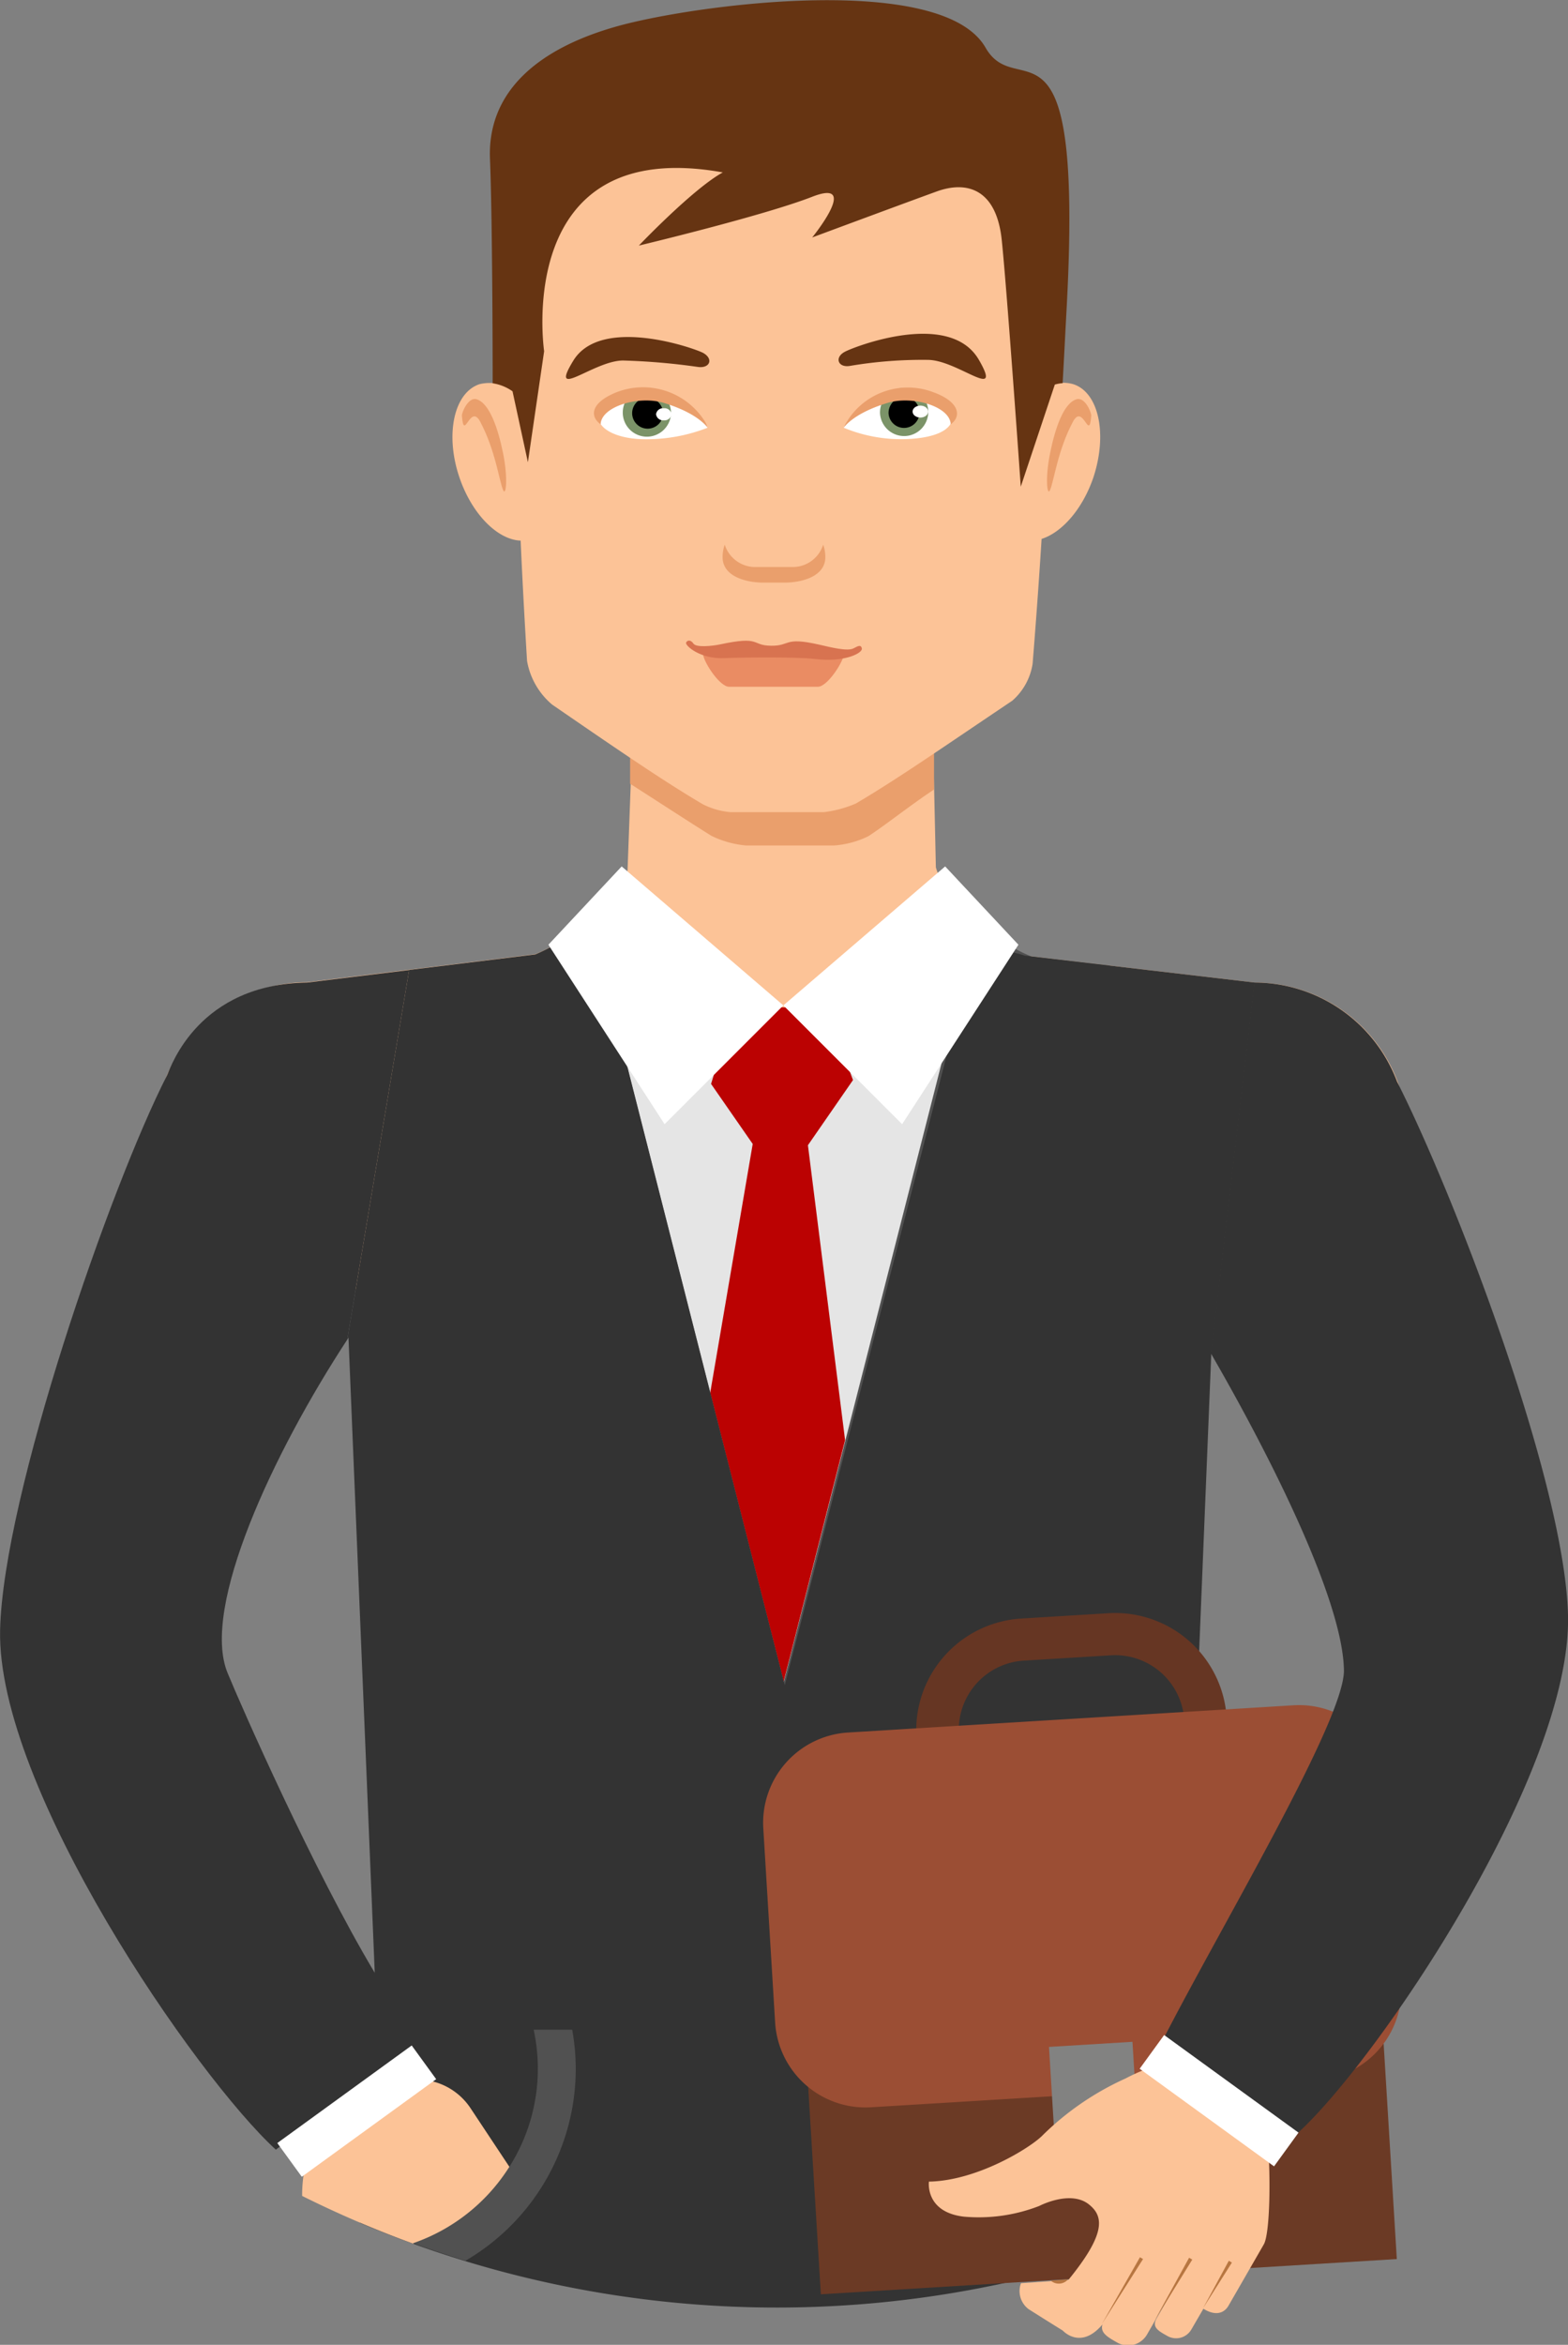 <svg id="Слой_1" data-name="Слой 1" xmlns="http://www.w3.org/2000/svg" viewBox="0 0 146.82 219.51"><rect x="0" y="0" width="146.82" height="219.51" fill="#808080" stroke="none"/><defs><style>.cls-1{fill:#fcc397;}.cls-2{fill:#e5e5e5;}.cls-3{fill:#515151;}.cls-4{fill:#bb0202;}.cls-5{fill:#333;}.cls-6{fill:#fff;}.cls-7{fill:#ea9f6c;}.cls-8{fill:#663412;}.cls-9{fill:#7b9368;}.cls-10{fill:#ea8c63;}.cls-11{fill:#d87350;}.cls-12{fill:#6b3a25;}.cls-13{fill:#663623;}.cls-14{fill:#9b4e34;}.cls-15{fill:#828281;}.cls-16{fill:#b77641;}</style></defs><title>reviews-man-1</title><path class="cls-1" d="M740.36,377.35a14.31,14.31,0,0,0-13.58-9.83L705.24,365c-4-1.56-7.53-5.41-8.31-8.27l-.24-10.91c-2.4,1.71-20.09,6.91-28.15-1.81l-.48,13c-1,2.75-4.75,6.27-8.64,7.86l-21.35,2.62A14.29,14.29,0,0,0,624,379.4q-.07.39-.12.78c0,.15,0,.3,0,.46a2.64,2.64,0,0,0,0,.29l20.87,17.16,7.69,24.84H712.5l8.31-26.81H723Z" transform="translate(-609.3 -275.54)"/><rect class="cls-2" x="54.13" y="95.83" width="36.2" height="66.72"/><path class="cls-3" d="M714.6,390.25l-1.49-24.33-7.22-.83a16.56,16.56,0,0,1-3-1.62l-3.77,5.11L682.69,433l-16.45-64.61-3.76-5.12a17.25,17.25,0,0,1-3.06,1.67l-6.72.82L651.43,390l9.22,1.66-1.89,9.46,22.65,43.52,25.85-43.28-1.89-9.47Z" transform="translate(-609.3 -275.54)"/><polygon class="cls-4" points="66.5 130.39 73.38 157.42 79.13 134.82 75.65 107.21 79.87 101.11 77.4 94.42 68.81 94.18 66.58 101.47 70.48 107.09 66.5 130.39"/><path class="cls-5" d="M720.42,458.63l2.3-56.4,4.06-34.71L705.24,365c-.84-.33-3.79-.77-4.57-1.28l-17.89,69.58-18.24-71.66a18.75,18.75,0,0,1-5.12,3.25l-11.81,1.45-5.79,34.59.11-.17L644.38,460v.15L643,483.63a100.09,100.09,0,0,0,78.79-.3Z" transform="translate(-609.3 -275.54)"/><polygon class="cls-6" points="58.21 81.11 73.35 94.12 62.23 105.24 51.35 88.44 58.21 81.11"/><path class="cls-1" d="M657,478.46s0,0,0-.07l-3.62-5.46a6,6,0,0,0-8.37-1.7c-6.75,4.48-5.58,3.68-6.16,4.13a13.51,13.51,0,0,0-1.26,5.75,99.86,99.86,0,0,0,10.4,4.47A17.34,17.34,0,0,0,657,478.46Z" transform="translate(-609.3 -275.54)"/><polygon class="cls-6" points="88.5 81.11 73.35 94.12 84.47 105.24 95.36 88.44 88.5 81.11"/><path class="cls-3" d="M662.88,465.55l-3.61,0a17.67,17.67,0,0,1,.39,3.43,17.13,17.13,0,0,1-2.69,9.44,17.34,17.34,0,0,1-9,7.12c1,.36,3,1.05,4.91,1.64A20.82,20.82,0,0,0,663.21,469,21.44,21.44,0,0,0,662.88,465.55Z" transform="translate(-609.3 -275.54)"/><path class="cls-3" d="M708.18,478.09a17.14,17.14,0,0,1-2.8-9.4,17.68,17.68,0,0,1,.34-3.44h-3.61a21.68,21.68,0,0,0-.28,3.44,20.79,20.79,0,0,0,10.64,18.15c2-.65,3.47-1.16,4.92-1.71A17.3,17.3,0,0,1,708.18,478.09Z" transform="translate(-609.3 -275.54)"/><path class="cls-7" d="M681.57,347.61a77.12,77.12,0,0,1-13.27-5.7v7c2.16,1.38,5.38,3.48,7.62,4.88a9.31,9.31,0,0,0,3.23.9h8.24a8.73,8.73,0,0,0,3.24-.88c1.81-1.2,3.88-2.87,6.13-4.36v-7.72A100.13,100.13,0,0,1,681.57,347.61Z" transform="translate(-609.3 -275.54)"/><path class="cls-1" d="M709.84,311.52a3.21,3.21,0,0,0-2.29.15c.3-8.85.22-16.79-.91-18.56-6.23-9.78-13.56-14-24.34-14.44h0c-10.79.41-17.3,4.66-23.53,14.44-1.16,1.81-1.35,10.11-1.18,19.23a3.74,3.74,0,0,0-3.41-.83c-2.38.81-3.22,4.7-1.87,8.7,1.17,3.46,3.58,5.86,5.74,5.94.21,4.7.45,8.77.6,11.26A6.89,6.89,0,0,0,661,341.5c6.07,4.17,10.34,7.11,14.11,9.33a7.08,7.08,0,0,0,2.59.74h8.74a10.76,10.76,0,0,0,3-.81c3.88-2.28,8.28-5.35,14.64-9.62a5.75,5.75,0,0,0,1.91-3.47c.2-2.48.53-6.74.84-11.68,1.9-.6,3.84-2.79,4.85-5.76C713,316.23,712.21,312.33,709.84,311.52Z" transform="translate(-609.3 -275.54)"/><path class="cls-8" d="M688.41,308.47c.74-.41,9.8-4,12.55.76,2.31,4-2,0-4.79,0a40.65,40.65,0,0,0-7.26.56C687.77,310,687.4,309,688.41,308.47Z" transform="translate(-609.3 -275.54)"/><path class="cls-8" d="M675.16,308.59c-.71-.41-9.55-3.55-12.17.7-2.38,3.88,1.91,0,4.65,0a61,61,0,0,1,7,.6C675.76,310.05,676.13,309.15,675.16,308.59Z" transform="translate(-609.3 -275.54)"/><path class="cls-6" d="M675.56,315.58a15.77,15.77,0,0,1-5.81,1.08c-2.34,0-4.47-.78-4.47-2.26s2.11-2.55,4.48-2.55S675.23,314.46,675.56,315.58Z" transform="translate(-609.3 -275.54)"/><path class="cls-9" d="M672.13,314.28a2.26,2.26,0,1,1-2.25-2.38A2.32,2.32,0,0,1,672.13,314.28Z" transform="translate(-609.3 -275.54)"/><path d="M671.39,314.29a1.45,1.45,0,1,1-1.45-1.52A1.49,1.49,0,0,1,671.39,314.29Z" transform="translate(-609.3 -275.54)"/><path class="cls-6" d="M672.18,314.32a.67.67,0,0,1-.73.57.66.66,0,0,1-.72-.57.65.65,0,0,1,.72-.56A.66.66,0,0,1,672.18,314.32Z" transform="translate(-609.3 -275.54)"/><path class="cls-7" d="M675.56,315.59s-.83-1.34-4.1-2.33c-2.34-.71-5.86.32-5.92,2-1-.71-1-2,1.49-3a6.84,6.84,0,0,1,8.21,2.64A2.24,2.24,0,0,1,675.56,315.59Z" transform="translate(-609.3 -275.54)"/><path class="cls-6" d="M688.3,315.58a14,14,0,0,0,5.72,1.07c2.34-.06,4.48-.65,4.48-2.14s-2-2.66-4.4-2.66S688.63,314.46,688.3,315.58Z" transform="translate(-609.3 -275.54)"/><path class="cls-9" d="M691.7,314.22a2.26,2.26,0,1,0,2.25-2.38A2.32,2.32,0,0,0,691.7,314.22Z" transform="translate(-609.3 -275.54)"/><path d="M692.5,314.23A1.45,1.45,0,1,0,694,312.7,1.5,1.5,0,0,0,692.5,314.23Z" transform="translate(-609.3 -275.54)"/><ellipse class="cls-6" cx="86.18" cy="38.53" rx="0.73" ry="0.56"/><path class="cls-7" d="M688.3,315.59s.83-1.34,4.1-2.33c2.34-.71,5.85.32,5.92,2,1-.71.89-2.09-1.62-3a6.7,6.7,0,0,0-8.08,2.71A2.24,2.24,0,0,0,688.3,315.59Z" transform="translate(-609.3 -275.54)"/><path class="cls-7" d="M683.65,328.62h-3.76a3,3,0,0,1-2.73-2.09,3.46,3.46,0,0,0-.2,1.17c0,1.8,2.19,2.38,3.81,2.38h2c1.62,0,3.81-.58,3.81-2.38a3.46,3.46,0,0,0-.2-1.17A3,3,0,0,1,683.65,328.62Z" transform="translate(-609.3 -275.54)"/><path class="cls-7" d="M652.55,314.44c0-.32.61-1.77,1.39-1.52,1.2.38,2,2.73,2.47,5.07s.27,4.05,0,3.43c-.38-.89-.72-3.73-2.15-6.41C653.31,313.24,652.74,317,652.55,314.44Z" transform="translate(-609.3 -275.54)"/><path class="cls-7" d="M711.48,314.44c0-.32-.6-1.77-1.39-1.52-1.21.38-2,2.73-2.47,5.07s-.27,4.05,0,3.43c.38-.89.72-3.73,2.15-6.41C710.72,313.24,711.29,317,711.48,314.44Z" transform="translate(-609.3 -275.54)"/><path class="cls-8" d="M701.58,280c-4.05-7.09-27.13-4.06-34.49-2s-12.17,6.08-11.91,12.42c.22,5.48.25,17.78.25,21a4.38,4.38,0,0,1,1.86.75l1.44,6.64,1.52-10.39s-3-20.29,16.73-16.74c-2.78,1.52-7.86,6.85-7.86,6.85s11.67-2.79,16.23-4.57,0,3.81,0,3.81,8.88-3.3,11.67-4.31,5.58-.26,6.08,4.56,1.78,23.08,1.78,23.08l3.19-9.56a3.73,3.73,0,0,1,.73-.13c.11-1.92.23-4.33.39-7.3C710.71,275.17,704.63,285.31,701.58,280Z" transform="translate(-609.3 -275.54)"/><path class="cls-10" d="M675.13,336.83c.17.89,1.6,3,2.43,3h8.33c.84,0,2.27-2.14,2.43-3Z" transform="translate(-609.3 -275.54)"/><path class="cls-11" d="M685.63,337.23c-1.77-.22-7.59-.13-8.5-.08-2.32.1-3.68-1.19-3.59-1.44s.43-.31.69.08,1.76.23,2.52.07c3.84-.82,2.85.1,4.73.13s1.16-.86,4.49-.11c1.13.26,2.67.65,3.24.36.39-.19.69-.41.79,0S688.45,337.57,685.63,337.23Z" transform="translate(-609.3 -275.54)"/><rect class="cls-12" x="684.69" y="443.01" width="54.03" height="45.76" transform="translate(-636.39 -231.28) rotate(-3.5)"/><path class="cls-13" d="M714.46,448.91l-8.19.5a10.48,10.48,0,0,1-11.07-9.8l-.09-1.48a10.47,10.47,0,0,1,9.8-11.07l8.18-.5a10.46,10.46,0,0,1,11.07,9.8l.09,1.48A10.47,10.47,0,0,1,714.46,448.91ZM705.15,431a6.48,6.48,0,0,0-6.06,6.86l.09,1.48a6.47,6.47,0,0,0,6.85,6.06l8.18-.5a6.47,6.47,0,0,0,6.07-6.85l-.09-1.48a6.49,6.49,0,0,0-6.86-6.07Z" transform="translate(-609.3 -275.54)"/><path class="cls-14" d="M732.58,470.27l-41.7,2.54a8.48,8.48,0,0,1-9-7.92l-1.11-18.21a8.47,8.47,0,0,1,7.92-8.95l41.71-2.55a8.48,8.48,0,0,1,9,7.92l1.11,18.21A8.49,8.49,0,0,1,732.58,470.27Z" transform="translate(-609.3 -275.54)"/><rect class="cls-15" x="707.77" y="466.9" width="7.83" height="7.83" transform="translate(-636.73 -231.2) rotate(-3.5)"/><path class="cls-1" d="M714.7,470.11a26.61,26.61,0,0,0-7.85,5.4c-1.17,1.14-6.07,4.18-10.57,4.26,0,0-.39,2.85,3.27,3.28a15.64,15.64,0,0,0,7.06-1s3-1.58,4.73-.08c1.33,1.11,1.45,2.77-2,7l-4.44.31a2.11,2.11,0,0,0,.73,2.44c1.32.84,3.19,2,3.19,2s1.66,1.85,3.71-.58h0c-.24.78.49,1.19,1.37,1.69a2.05,2.05,0,0,0,2.81-.76c2.63-4.59,3.57-6.15.88-1.47-.46.8.19,1.16,1,1.61a1.65,1.65,0,0,0,2.27-.61l1.12-1.93c1.12.7,1.94.44,2.36-.3l3.3-5.73c.53-.92.7-5.81.33-10.41-.17-2-5.54-7.61-9.1-6.68A17.26,17.26,0,0,0,714.7,470.11Z" transform="translate(-609.3 -275.54)"/><polygon class="cls-16" points="107.03 211.48 103.18 217.55 106.74 211.31 107.03 211.48"/><polygon class="cls-16" points="111.64 211.53 108.11 217.24 111.34 211.36 111.64 211.53"/><polygon class="cls-16" points="115.35 211.81 112.65 216.08 115.06 211.64 115.35 211.81"/><path class="cls-16" d="M707.76,489.1a1.15,1.15,0,0,0,1.55-.18l-1.62.13Z" transform="translate(-609.3 -275.54)"/><path class="cls-5" d="M730.88,475.16c7.46-6.82,25.6-33.63,25.24-48.4-.29-12.42-10.59-39.26-16-49.95a14.3,14.3,0,0,0-13.38-9.29l-4.06,34.71c6,10.38,12.36,23.34,12.46,29.66.07,4.6-11.25,23.56-16.75,34.22C718.43,466.11,727.44,479.18,730.88,475.16Z" transform="translate(-609.3 -275.54)"/><rect class="cls-6" x="721.49" y="464.39" width="3.9" height="15.55" transform="translate(-692.96 504.68) rotate(-54.02)"/><path class="cls-5" d="M644.37,460.19h0c-5.71-9.55-12.45-24.84-13.77-28.06-2.49-6.11,4.26-20.56,11.22-31.19l5.79-34.59-9.54,1.17c-10.13.14-12.73,7.76-13.12,8.67-5.3,10.36-15.34,39.31-15.64,51.91-.35,14.77,18.36,41.87,25.82,48.68L647.85,467Z" transform="translate(-609.3 -275.54)"/><rect class="cls-6" x="634.93" y="471.21" width="15.55" height="3.9" transform="translate(-764.67 192.33) rotate(-35.98)"/></svg>